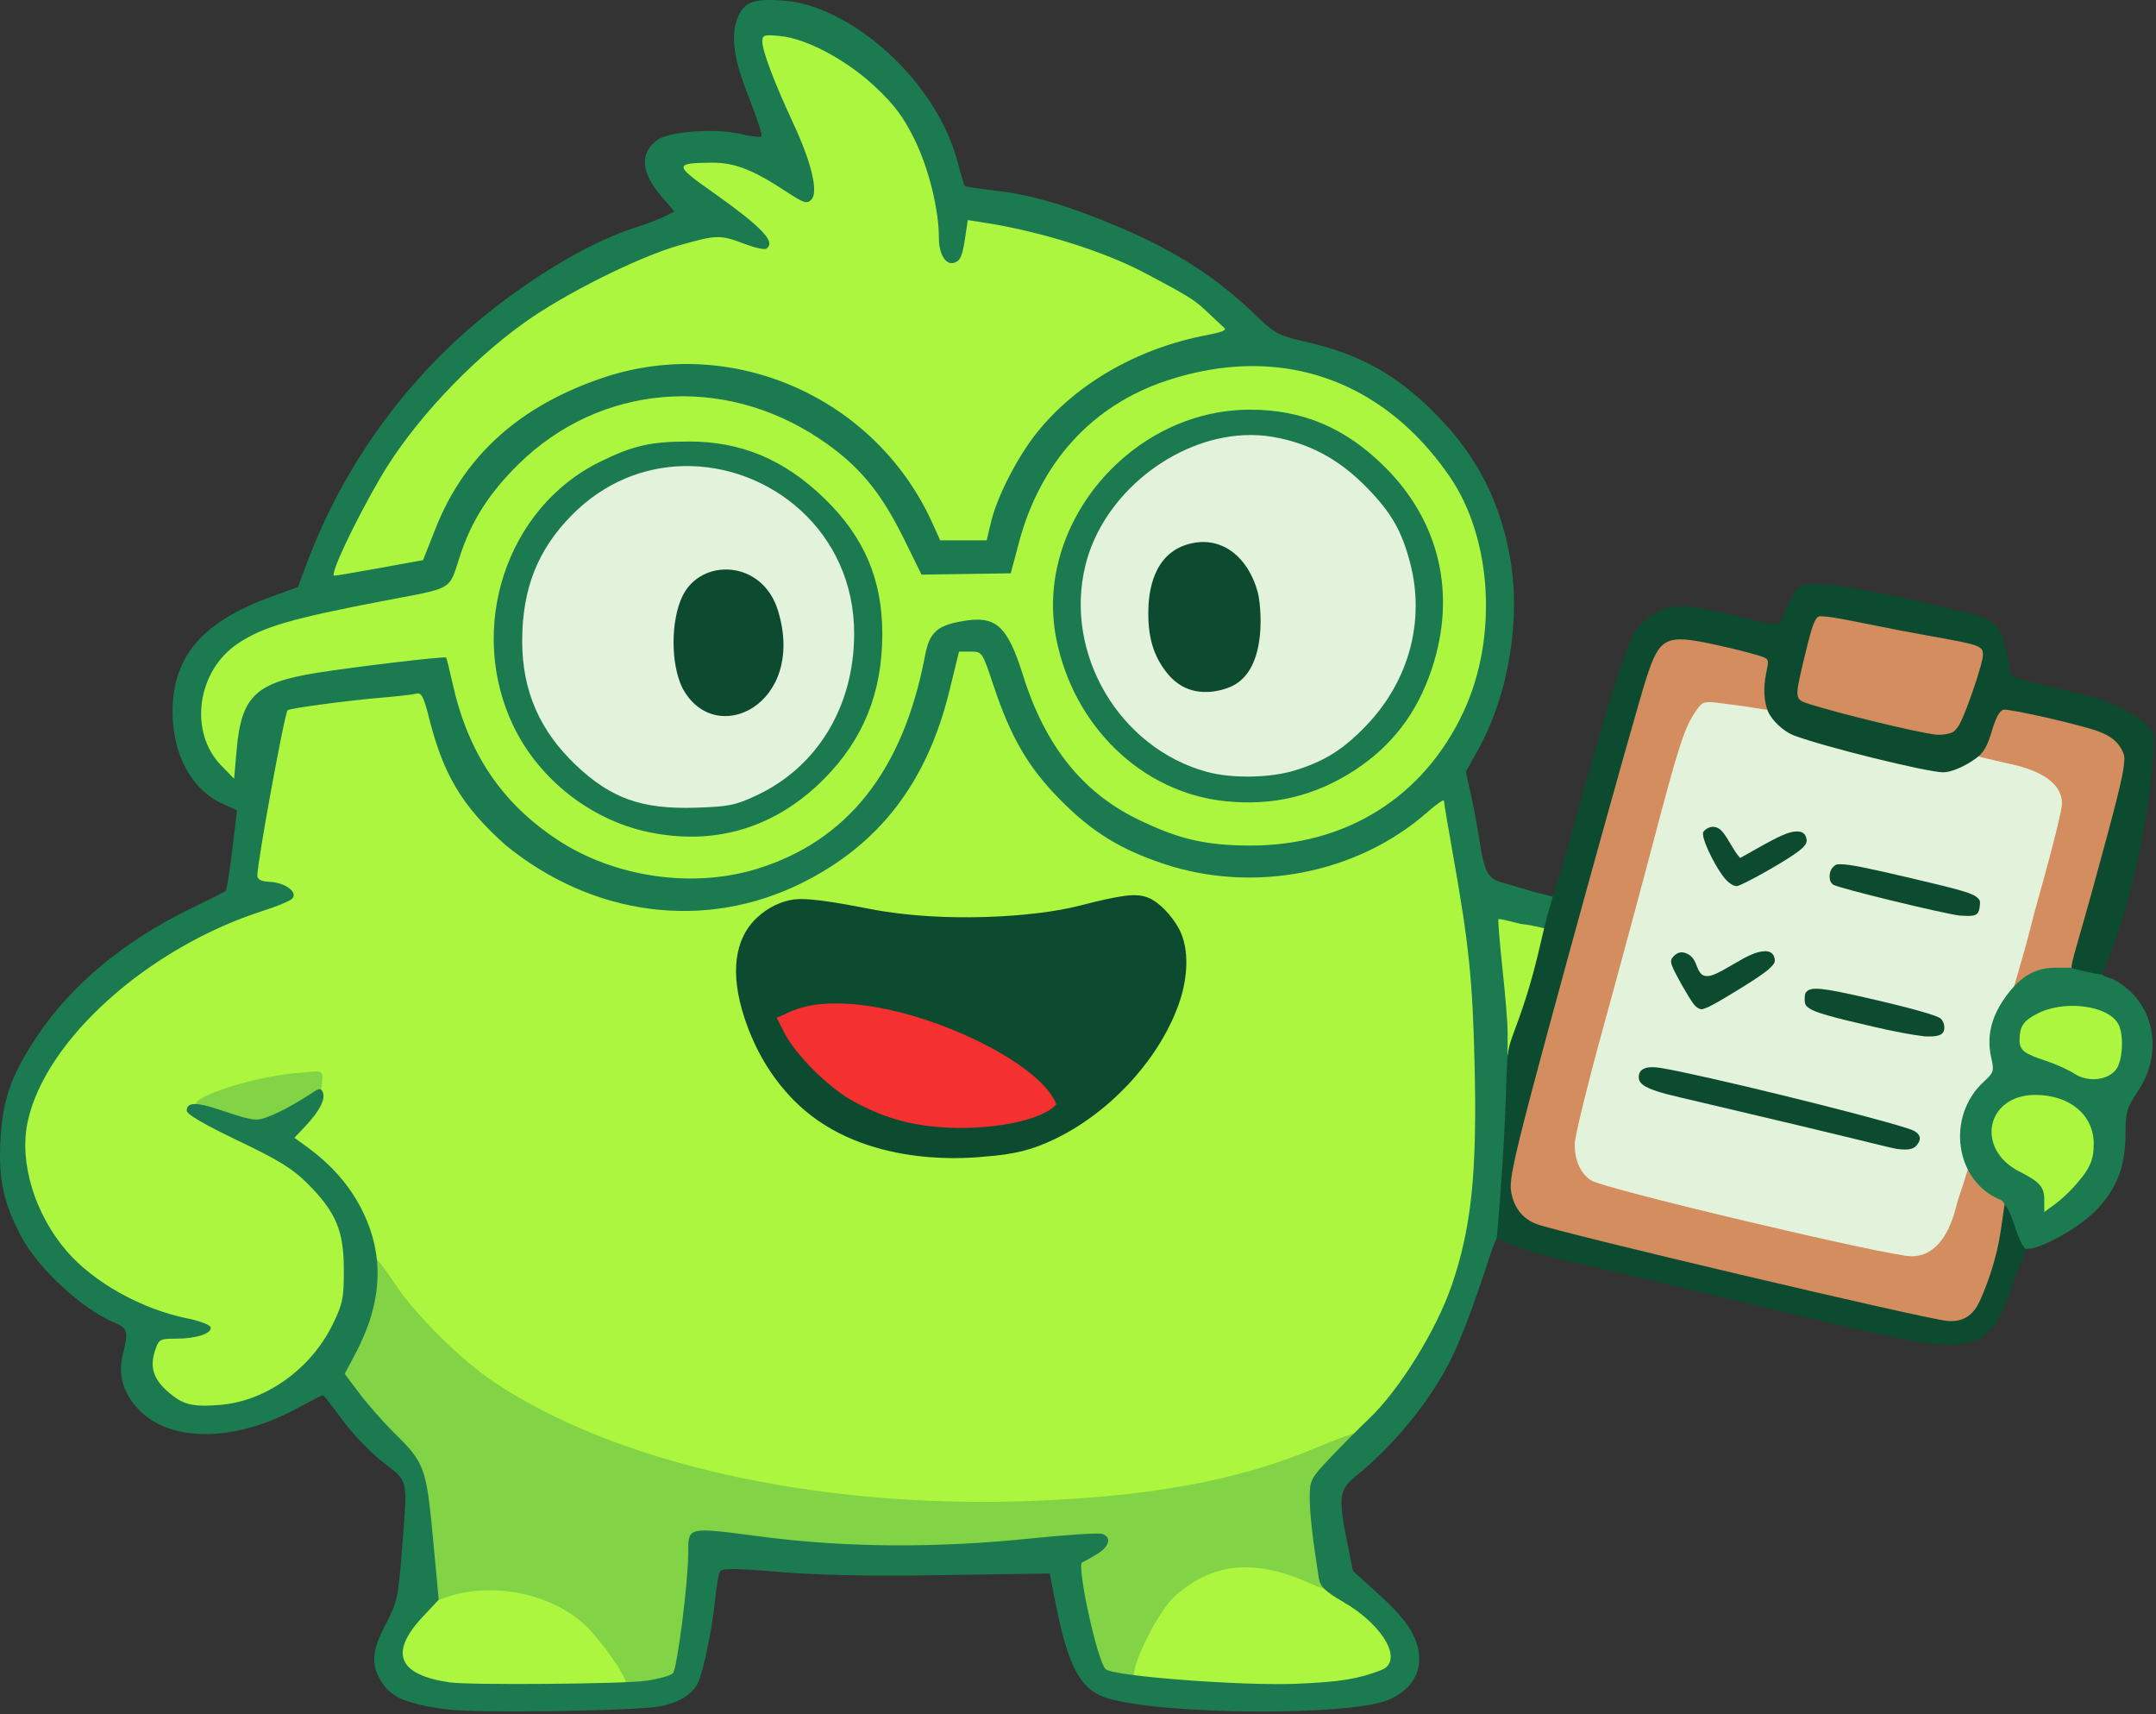 <?xml version="1.0" encoding="UTF-8" standalone="no"?>
<!DOCTYPE svg PUBLIC "-//W3C//DTD SVG 1.1//EN" "http://www.w3.org/Graphics/SVG/1.1/DTD/svg11.dtd">
<svg width="100%" height="100%" viewBox="0 0 814 647" version="1.1" xmlns="http://www.w3.org/2000/svg" xmlns:xlink="http://www.w3.org/1999/xlink" xml:space="preserve" xmlns:serif="http://www.serif.com/" style="fill-rule:evenodd;clip-rule:evenodd;stroke-linejoin:round;stroke-miterlimit:2;">
    <rect x="0" y="0" width="814" height="647" fill="#333333" stroke="none"/>
    <g transform="matrix(1,0,0,1,-86.846,-42.712)">
        <g id="BOB-with-clipboard" serif:id="BOB with clipboard">
            <path id="Hair" d="M208.662,261.32C209.545,256.9 221.324,233.397 228.507,221.723C241.578,200.481 265.991,175.441 287.205,161.519C296.482,155.431 310.874,146.265 322.606,141.065C335.855,135.193 345.543,129.907 351.727,127.116C357.524,124.499 357.404,120.73 352.294,116.164C345.395,110 340.074,106.204 340.074,105.355C340.074,104.136 347.879,98.703 355.3,98.703C366.712,100.944 369.561,102.074 380.175,100.171C386.914,99.208 385.093,92.631 381.938,85.952C374.754,70.002 371.196,58.662 371.196,55.223C371.196,53.865 374.885,53.752 375.818,53.517C377.659,53.055 383.562,53.718 387.428,54.822C394.722,56.905 406.365,63.373 413.81,69.478C418.019,72.93 423.47,79.741 426.71,82.605C439.058,93.52 428.99,79.525 448.943,119.649C449.224,120.214 470.832,127.808 479.409,129.947C499.054,134.847 514.461,140.713 527.528,148.266C539.272,155.055 550.079,163.447 550.079,165.777C550.079,166.523 550.289,166.722 551.011,166.66C552.577,166.525 553.395,166.688 553.395,167.134C553.395,167.76 551.927,168.224 545.436,169.648C534.368,172.076 530.11,175.448 521.344,179.619C505.878,186.978 488.753,196.832 479.478,209.15C472.296,218.687 465.361,232.672 462.948,242.483C462.498,244.31 461.952,246.505 461.734,247.362L461.337,248.919L452.448,248.919L443.559,251.528L437.125,247.124C428.598,241.288 431.141,230.653 425.839,223.591C406.09,197.287 378.621,185.051 346.042,184.966C334.329,184.935 324.204,187.012 313.923,190.352C295.536,196.325 287.413,201.643 275.572,213.092C264.975,223.339 259.512,232.893 250.407,248.984L245.101,258.361L238.202,257.591C227.614,256.409 210.006,262.62 209.233,262.62C208.524,262.62 208.441,262.431 208.662,261.32Z" style="fill:rgb(172,246,63);fill-rule:nonzero;"/>
            <path id="Goggles" d="M323.693,374.914C295.69,373.313 286.469,360.447 270.393,339.035C262.237,328.173 257.906,319.749 253.685,301.765C252.873,298.308 252.73,293.105 252.545,292.805C252.114,292.108 248.178,294.33 230.039,296.582C205.82,299.59 201.889,299.493 195.677,301.707C185.795,305.228 182.704,309.368 181.156,322.436C180.76,325.78 177.33,338.203 177.327,339.119C177.326,339.335 170.481,335.862 168.913,334.314C164.997,330.451 160.886,324.977 159.452,320.602C158.381,317.332 159.066,313.713 159.072,308.77C159.08,302.318 163.027,300.153 165.644,294.841C169.055,287.915 174.329,281.701 182.408,277.753C191.659,273.231 200.601,272.614 237.966,265.369C243.642,264.269 249.02,262.714 250.276,262.273C254.761,260.696 254.528,261.006 256.951,253.579C261.858,238.537 266.815,225.95 277.862,214.927C288.707,204.107 302.281,198.375 315.893,193.895C325.301,190.8 334.235,189.622 344.52,189.613C353.55,189.605 361.274,190.811 369.614,193.013C388.976,198.125 409.211,209.293 420.258,223.847C424.62,229.592 427.849,235.502 431.362,248.011L436.787,256.267L445.882,256.119C451.259,256.032 457.062,255.253 460.842,256.5L466.414,255.467L467.718,249.409C469.892,239.316 474.318,231.967 477.539,225.409C487.89,204.334 505.784,190.563 528.345,183.19C551.382,175.661 576.834,178.02 596.512,186.841C611.2,193.425 624.483,204.713 635.038,219.147C638.929,224.468 640.443,226.524 642.98,231.853C654.201,255.416 654.094,291.753 642.57,315.849C637.819,325.783 630.103,332.552 622.646,339.997C609.048,353.572 592.94,360.552 572.293,363.368C567.367,364.039 548.568,364.329 543.549,363.654C534.604,362.453 526.827,359.758 518.009,355.72C502.481,348.61 491.466,338.88 482.721,325.689C477.606,317.974 475.644,310.945 471.344,298.23C467.056,285.55 465.133,281.978 460.522,279.995C456.073,278.081 448.418,279.856 443.944,282.897C440.964,284.921 439.783,285.876 438.28,293.029C431.536,325.142 418.248,346.269 398.055,360.791C393.414,364.128 380.771,370.753 374.696,372.738C365.038,375.892 346.972,376.64 337.264,376.085L323.693,374.914Z" style="fill:rgb(172,246,63);fill-rule:nonzero;"/>
            <path id="Body" d="M254.083,680.131C245.264,679.397 239.029,675.463 236.3,672.09C234.642,670.043 235.768,665.819 236.523,662.92C237.53,659.055 237.965,654.825 244.544,647.898C246.268,646.083 248.108,640.293 248.108,640.022C248.108,638.892 247.148,613.267 246.588,608.642C245.358,598.496 242.725,595.839 239.223,591.442C238.339,590.332 235.221,587.34 231.768,583.741C226.103,577.837 219.529,575.83 218.201,567.436C218.201,567.436 190.493,572.404 174.083,575.479C169.604,576.318 158.757,576.233 155.929,575.506C151.521,574.373 143.64,566.591 143.037,562.146C140.517,543.55 120.061,530.116 98.574,499.801C93.633,492.829 92.496,474.962 93.274,468.276C94.942,453.925 104.196,438.608 118.903,423.572C136.437,405.644 148.361,393.272 174.028,385.617C176.843,384.778 180.33,378.548 180.468,370.913C180.929,366.897 182.033,344.538 184.278,332.555C187.216,316.868 192.67,308.066 193.25,307.707C194.411,306.99 212.704,303.056 228.67,301.511C233.478,301.046 241.636,301.412 242.753,301.235C243.87,301.059 249.806,302.174 250.031,302.313C250.803,302.79 251.176,309.937 252.779,315.955C255.166,324.912 255.795,328.245 259.137,334.968C262.471,341.677 264.686,343.88 269.649,349.358C282.566,363.617 297.94,372.116 317.147,377.911C341.999,385.41 366.078,384.079 389.407,371.91C409.288,361.54 421.866,349.113 431.496,330.019C436.495,320.106 439.985,312.368 443.56,298.173C444.817,293.179 444.987,288.531 445.87,288.558L449.713,285.35L458.167,286.509C463.115,287.188 462.574,289.547 466.725,301.652C474.249,323.595 479.448,331.18 493.159,344.556C501.119,352.322 507.182,355.277 515.472,359.435C530.707,367.075 539.947,368.525 556.858,368.515C582.021,368.5 600.195,364.931 619.627,348.932C624.282,345.1 632.602,343.115 632.856,343.417C633.05,343.65 642.107,383.466 643.17,390.676C645.308,405.18 646.302,419.207 646.929,439.856C648.678,497.402 643.436,523.074 626.226,552.167C618.722,564.851 616.127,570.625 602.037,584.956C595.404,591.702 589.192,597.429 588.232,598.732C585.917,601.878 586.088,604.198 586.416,610.773C586.849,619.441 588.181,637.138 589.197,639.075C590.127,640.85 592.198,643.4 597.665,646.844C604.044,650.863 608.54,655.945 611.522,659.668C616.698,666.131 614.838,672.979 610.808,675.024C608.362,676.265 599.936,680.151 596.003,680.828C588.279,682.158 578.868,681.821 563.106,681.798C544.031,681.771 525.239,680.054 510.668,677.972C503.283,676.916 500.677,673.101 499.779,671.334C497.124,666.105 489.544,643.097 493.078,636.857C509.805,616.913 484.919,628.182 465.973,626.669C448.221,625.252 449.211,630.006 427.158,630.011C401.105,630.017 394.421,628.724 369.06,625.488C355.125,624.823 353.517,630.58 352.512,634.644C350.038,644.65 347.822,655.287 346.017,666.046C344.838,673.077 341.096,677.571 339.495,678.239C336.607,679.446 328.41,681.315 322.552,681.678C314.335,682.188 278.479,682.164 272.138,681.636L254.083,680.131Z" style="fill:rgb(172,246,63);fill-rule:nonzero;"/>
            <path id="Arm" d="M655.59,437.391C655.59,433.17 654.52,421.345 652.625,404.616C651.902,398.231 651.237,391.753 651.148,390.221L650.986,387.435L652.538,387.591C654.319,387.77 671.905,391.748 672.259,392.051C672.388,392.161 671.746,394.198 670.833,396.577C669.919,398.955 667.083,407.588 664.531,415.761C657.256,439.05 656.581,441.069 656.07,441.069C655.806,441.069 655.59,439.414 655.59,437.391Z" style="fill:rgb(172,246,63);fill-rule:nonzero;"/>
            <path id="Top-finger" serif:id="Top finger" d="M873.172,450.686C872.12,450.256 869.333,448.944 866.979,447.772C864.625,446.599 860.448,444.864 857.697,443.916C850.323,441.376 847.234,439.678 846.379,437.698C845.482,435.619 845.833,431.39 847.097,429.03C848.358,426.679 852.97,423.717 857.816,422.147C861.42,420.979 862.358,420.873 869.13,420.859C875.646,420.845 876.92,420.972 879.975,421.941C884.701,423.441 888.056,425.791 889.587,428.674C890.709,430.788 890.803,431.424 890.775,436.746C890.729,445.626 889.016,448.915 883.448,450.817C880.737,451.743 875.597,451.678 873.172,450.686Z" style="fill:rgb(172,246,63);fill-rule:nonzero;"/>
            <path id="Bottom-finger" serif:id="Bottom finger" d="M858.176,499.6C858.158,493.438 856.42,491.135 849.141,487.631C842.099,484.241 838.428,481.192 836.071,476.775C831.572,468.346 835.618,459.208 845.374,455.766C849.16,454.43 856.21,454.123 861.126,455.079C874.273,457.637 881.799,466.786 880.22,478.29C879.97,480.112 879.217,482.668 878.548,483.971C876.021,488.89 867.769,497.154 861.016,501.528L858.187,503.36L858.176,499.6Z" style="fill:rgb(172,246,63);fill-rule:nonzero;"/>
            <path id="Left-eyewhite" serif:id="Left eyewhite" d="M340.196,351.436C337.069,351.287 333.232,350.938 331.669,350.66C323.756,349.253 316.262,346.094 309.39,341.27C304.268,337.674 296.078,329.742 292.182,324.603C289.062,320.487 284.212,311.387 282.666,306.749C278.04,292.864 278.258,273.934 283.21,259.64C285.931,251.785 290.532,244.135 296.458,237.614C307.652,225.296 320.56,218.033 335.82,215.465C342.551,214.333 353.548,214.549 360.161,215.944C373.346,218.724 385.679,225.285 395.045,234.5C411.602,250.79 418.041,273.662 412.983,298.215C408.903,318.02 396.566,334.889 379.113,344.528C374.056,347.322 368.223,349.67 364.291,350.495C360.443,351.303 347.786,351.797 340.196,351.436Z" style="fill:rgb(227,242,218);fill-rule:nonzero;"/>
            <path id="Right-eyewhite" serif:id="Right eyewhite" d="M547.595,340.321C540.803,339.432 532.36,336.531 525.373,332.686C507.463,322.828 494.043,304.763 489.617,284.554C487.559,275.158 488.049,262.016 490.802,252.752C495.556,236.751 507.425,222.006 523.29,212.391C531.057,207.683 540.863,204.04 549.55,202.635C555.123,201.733 565.767,201.958 571.089,203.09C585.054,206.06 596.821,212.654 607.801,223.662C617.789,233.675 621.429,239.611 624.996,251.696C627.349,259.667 628.08,265.474 627.78,273.792C627.495,281.707 626.557,286.755 624.084,293.682C620.123,304.782 613.912,313.948 604.147,323.109C596.742,330.055 591.168,333.537 582.191,336.826C574.51,339.64 570.025,340.386 559.677,340.571C554.755,340.659 549.318,340.547 547.595,340.321Z" style="fill:rgb(227,242,218);fill-rule:nonzero;"/>
            <path id="Clipboard-paper" serif:id="Clipboard paper" d="M820.416,548.029C807.397,545.488 797.762,543.275 742.379,530.112C660.139,510.564 658.707,510.166 655.172,505.836C652.461,502.516 650.835,496.964 651.387,492.91C652.148,487.317 658.171,462.885 665.204,436.864C669.048,422.641 698.541,315.9 701.392,305.896C704.78,294 712.435,278.01 715.029,278.185C766.504,281.652 811.137,296.532 865.986,309.135C886.59,313.904 891.973,316.416 894.217,322.314C894.918,324.154 894.942,324.709 894.464,328.034C893.796,332.691 889.209,350.735 882.081,376.741C879.025,387.891 875.929,399.462 875.202,402.455L873.879,407.896L871.118,409.957C867.007,413.026 861.763,408.422 858.479,409.974C854.852,411.688 851.502,414.601 848.477,418.672C842.293,426.994 840.132,435.161 841.899,443.532C843.063,449.045 842.999,449.261 838.96,453.539C832.605,460.268 830.196,465.733 829.863,474.172C829.628,480.15 833.504,480.798 835.848,485.684C837.919,490 843.663,492.348 847.687,494.263C851.592,496.123 847.822,501.975 847.192,505.722C846.543,509.586 841.36,529.187 839.348,535.384C835.444,547.412 831.33,550.16 820.416,548.029L820.416,548.029Z" style="fill:rgb(227,242,218);fill-rule:nonzero;"/>
            <path id="Clipboard-top" serif:id="Clipboard top" d="M820.402,321.85C810.65,320.749 769.769,312.056 758.939,308.781C757.262,308.274 755.709,307.611 755.488,307.308C754.385,305.795 755.083,301.729 758.649,288.9C761.252,279.535 762.827,275.286 764.111,274.168C765.653,272.825 769.099,273.197 789.387,276.898C795.438,278.002 807.428,279.992 816.032,281.321C831.738,283.746 838.516,285.041 841.036,286.099C843.621,287.184 843.452,289.418 840.08,298.721C836.6,308.322 832.065,317.952 830.223,319.654C827.95,321.754 825.131,322.384 820.402,321.85Z" style="fill:rgb(211,141,95);fill-rule:nonzero;"/>
            <path id="Clipboard-shade" serif:id="Clipboard shade" d="M782.461,534.729C764.128,530.385 745.4,526.11 740.633,525.021C711.083,518.264 663.606,505.482 661.647,504.44C658.089,502.546 654.267,494.664 654.287,488.31C654.297,485.157 656.333,472.329 658.813,463.163C668.212,428.425 681.458,376.539 693.088,335.011C696.169,324.011 702.604,308.968 704.451,302.001C706.297,295.034 710.122,287.556 711.9,285.173C715.984,279.698 722.594,277.292 741.434,285.009L756.17,290.552L757.547,294.736C758.288,296.987 763.442,312.072 760.537,311.638C737.387,308.185 752.458,310.212 737.235,308.229C730.051,307.293 729.68,307.398 727.123,311.089C722.887,317.204 720.638,324.087 711.403,359.185C706.617,377.373 697.908,409.654 692.049,430.92C686.189,452.187 681.387,471.809 681.378,474.524C681.356,480.76 683.554,485.637 687.574,488.271C692.445,491.463 799.936,516.92 808.542,516.92C816.44,516.92 822.224,510.543 825.332,498.407C826.719,492.991 825.469,498.329 830.931,480.503C831.219,479.563 834.566,484.694 838.018,487.438C841.262,490.017 844.215,493.85 845.21,493.857C846.276,493.865 849.277,496.932 848.821,498.121C848.395,499.231 845.208,509.111 842.578,518.817C837.026,539.31 831.436,544.229 823.29,544.092C820.301,544.042 800.795,539.073 782.461,534.729ZM848.761,409.901C853.976,392.053 852.922,394.143 857.336,378.527C861.749,362.91 865.36,348.3 865.36,346.06C865.36,338.952 858.638,333.822 845.694,331.051C839.644,329.756 830.232,327.395 830.236,327.273C830.24,327.151 833.85,323.71 835.949,318.577C838.957,311.222 842.874,309.669 844.851,309.974C846.231,310.187 855.341,310.347 865.095,312.64C880.447,316.248 885.844,317.673 888.671,321.032C890.467,323.167 893.482,328.095 893.482,330.095C893.482,332.096 889.939,345.1 886.029,358.993C882.118,372.886 878.525,389.508 876.751,395.92L873.382,408.102L867.445,410.507C864.855,411.555 858.267,410.4 855.975,412.638L843.574,427.65L848.761,409.901Z" style="fill:rgb(211,141,95);fill-rule:nonzero;"/>
            <path id="Body-shade" serif:id="Body shade" d="M323.082,678.251C324.116,676.577 313.517,661.313 307.433,655.816C293.761,643.464 271.754,640.058 255.813,645.448L251.292,646.977C249.429,631.496 249.596,620.51 245.928,605.193C242.554,587.079 211.519,563.499 216.3,558.367C217.649,556.919 228.616,523.612 228.611,517.488C228.779,517.32 232.419,521.936 235.654,526.866C243.556,538.911 260.596,555.835 273.551,564.505C319.011,594.932 394.295,611.868 472.957,609.364C520.231,607.859 554.132,601.68 583.825,589.157C589.848,586.616 598.275,583.444 598.478,583.647C598.681,583.85 593.608,590.194 589.735,594.389C578.603,604.813 583.01,618.15 586.49,632.243C586.377,634.305 587.105,639.92 587.667,641.254C588.646,643.577 585.093,641.919 580.135,639.776C559.849,631.008 544.215,632.754 530.253,645.346C524.421,650.607 514.948,669.431 514.948,674.74C512.816,681.528 507.125,675.651 500.671,674.332C498.885,673.967 494.467,638.621 492.742,632.646C491.138,629.429 431.882,629.405 418.843,630.616C404.638,631.866 358.036,617.172 349.42,623.384C344.847,627.572 351.166,662.131 341.727,675.54C338.89,676.216 342.163,676.003 333.316,677.146C330.5,676.656 325.38,680.41 323.082,678.251ZM160.772,459.553C160.772,455.977 184.851,448.554 200.623,447.59C205.135,447.314 208.568,446.257 208.568,448.886C208.568,453.18 207.738,456.51 205.938,455.636C203.88,454.638 203.664,457.449 199.905,459.399C194.46,462.224 187.716,464.881 184.628,466.417C181.879,467.783 165.852,461.435 160.772,459.553Z" style="fill:rgb(130,211,69);fill-rule:nonzero;"/>
            <path id="Silhouette" d="M376.258,42.727C370.461,42.887 367.864,44.393 366.023,47.953C362.422,54.917 363.462,64.175 369.557,79.426C372.613,87.074 374.745,93.698 374.295,94.148C373.845,94.598 370.362,94.22 366.553,93.307C357.014,91.018 339.358,92.296 334.939,95.596C328.227,100.607 328.813,107.797 336.684,116.992L341.438,122.545L337.719,124.426C335.674,125.46 330.699,127.355 326.666,128.639C311.638,133.42 292.806,144.103 274.242,158.375C242.074,183.107 217.022,217.021 202.756,255.146L199.334,264.291L189.172,267.988C163.181,277.445 152,290.509 152,311.418C152,327.504 159.208,340.833 170.713,346.021L176.32,348.549L175.459,355.941C173.776,370.385 172.529,378.582 171.936,379.092C171.605,379.376 165.447,382.467 158.254,385.961C133.676,397.898 113.493,414.757 100.738,434C90.99,448.707 87.816,457.808 87,473.42C86.24,487.953 88.209,496.923 94.947,509.623C101.229,521.464 117.853,536.839 129.748,541.809C135.093,544.042 135.418,545.17 133.227,553.871C131.264,561.664 133.336,568.709 139.438,574.99C151.271,587.172 175.409,587.013 198.436,574.6C203.809,571.703 208.452,569.334 208.754,569.334C209.056,569.334 212.329,573.493 216.027,578.578C219.726,583.663 226.634,590.874 231.377,594.602C241.308,602.406 240.78,599.915 238.535,628.486C237.183,645.701 236.725,647.775 232.535,655.672C227.633,664.912 226.944,670.091 229.863,675.736C233.681,683.118 239.024,685.671 255.334,687.908C266.642,689.459 327.465,688.568 336.371,686.721C343.822,685.175 348.643,681.999 350.613,677.334C352.663,672.481 355.843,656.697 356.834,646.453C357.307,641.569 358.153,636.83 358.715,635.922C359.525,634.61 364.089,634.637 380.867,636.055C393.364,637.11 414.259,637.661 432,637.4C448.5,637.158 466.766,636.893 472.59,636.812L483.18,636.666L485.479,648.318C490.178,672.145 494.922,680.725 505.08,683.764C526.08,690.046 595.677,690.509 610.777,684.467C618.175,681.507 622.666,675.73 622.666,669.178C622.666,661.305 618.517,654.575 607.514,644.609L597.631,635.66L595.48,624.83C592.031,607.451 592.365,605.115 599.084,599.609C613.637,587.684 626.836,571.459 634.561,556C641.627,541.858 648.952,517.395 650.666,512.984C652.361,508.624 656.024,506.915 656.058,432.955C656.102,428.627 655.083,417.619 654.068,408.027C653.023,398.143 652.352,389.868 652.58,389.641C652.601,389.619 652.655,389.609 652.736,389.607C653.523,389.588 657.002,390.435 661.031,391.463C666.954,392.116 672.278,393.713 678.124,395.294C677.367,390.371 681.401,385.614 677.503,382.759C675.764,381.486 668.09,380.008 665.578,379.238C662.143,378.186 657.058,376.696 654.275,375.928C648.513,374.337 647.289,372.087 645.352,359.506C644.659,355.011 643.235,347.433 642.187,342.666L640.283,334L644.811,325.865C656.624,304.646 661.282,275.67 656.715,251.801C652.468,229.608 643.096,212.567 626.236,196.381C612.871,183.549 599.451,176.311 581.127,172.051C569.218,169.282 568.312,168.813 560.666,161.422C546.443,147.673 530.935,137.64 510.254,128.807C491.008,120.586 476.434,116.23 463.113,114.717C456.799,113.999 451.406,113.185 451.129,112.908C450.852,112.631 449.709,108.884 448.588,104.582C445.492,92.696 439.494,81.683 430.309,71.025C416.637,55.162 398.209,44.192 383.213,42.988C380.479,42.769 378.19,42.673 376.258,42.727ZM377.729,56.033C378.642,56.058 379.824,56.156 381.352,56.303C391.436,57.272 406.603,65.395 417.473,75.648C424.566,82.34 427.968,86.901 432.053,95.189C437.487,106.215 441.334,121.756 441.334,132.689C441.334,138.838 444.077,143.065 447.27,141.84C449.549,140.965 450.203,139.344 451.346,131.723L452.238,125.77L459.119,126.855C479.841,130.126 503.715,137.626 518.807,145.609C541.075,157.389 537.257,155.625 549.164,166.562C550.069,167.394 547.613,168.23 542.434,169.211C516.515,174.118 493.314,187.412 478.436,205.881C471.042,215.059 463.3,230.121 461,239.805L459.369,246.666L441.809,246.666L438.854,240.129C417.461,192.795 363.404,168.905 314.666,185.246C283.202,195.795 262.201,214.626 251.367,242.002L246.561,254.148L230.279,257.1C221.325,258.722 213.565,260.039 213.033,260.025C211.162,259.978 220.725,239.69 230.547,222.873C242.383,202.606 263.677,179.676 284.666,164.598C299.826,153.707 327.777,139.734 343.148,135.361C357.408,131.305 358.738,131.268 367.75,134.693C371.646,136.174 375.397,137.04 376.084,136.615C380.068,134.153 374.627,128.465 355.078,114.656C341.473,105.046 341.493,104.247 355.334,104.107C364.124,104.019 371.02,106.692 383.953,115.203C390.328,119.398 391.483,119.755 393.18,118.059C395.911,115.327 393.231,104.02 386.371,89.334C379.384,74.376 374.666,61.935 374.666,58.467C374.666,56.543 374.989,55.958 377.729,56.033ZM558.43,180.906C588.47,180.473 615.187,194.895 634.244,222.697C650.23,246.019 652.422,283.449 639.432,311.312C624.368,343.623 595.035,361.986 558.666,361.875C541.826,361.824 531.585,359.405 516.113,351.82C495.388,341.661 481.405,324.067 473.125,297.734C467.105,278.59 462.817,274.838 449.721,277.254C440.451,278.964 437.734,281.56 436.072,290.297C427.852,333.51 406.855,360.123 372.666,370.664C348.23,378.198 318.624,373.85 297.107,359.568C276.098,345.623 263.517,326.811 257.709,300.666C256.569,295.533 255.476,291.143 255.281,290.908C254.827,290.363 221.495,294.302 206.666,296.654C183.319,300.358 177.96,305.48 176.188,325.789L175.238,336.666L170.322,331.609C157.989,318.924 161.218,295.843 176.768,285.543C186.289,279.236 197.008,276.128 232.666,269.33C258.394,264.425 256.224,265.721 260.449,252.746C264.8,239.387 271.513,228.838 282.6,217.939C313.369,187.692 359.598,183.807 396.352,208.381C410.806,218.046 419.24,228.062 428.139,246.137L434.771,259.609L451.617,259.363L468.463,259.117L471.512,247.631C479.6,217.163 499.207,195.677 527.441,186.346C538.033,182.845 548.416,181.051 558.43,180.906ZM558.721,197.35C513.807,197.42 477.16,240.75 485.635,283.766C492.167,316.923 518.028,341.831 549.334,345.115C567.34,347.004 583.234,343.228 598.195,333.508C612.342,324.316 621.79,311.971 627.346,295.422C636.788,267.294 630.561,239.957 610,219.279C595.12,204.315 578.757,197.318 558.721,197.35ZM556.479,206.975C558.244,206.89 560.009,206.893 561.766,206.988C563.64,207.09 565.504,207.296 567.354,207.613C580.981,209.948 592.242,215.946 602.471,226.322C612.072,236.061 616.041,242.907 619.268,255.293C624.924,277.011 618.849,299.62 602.846,316.4C594.132,325.538 587.112,329.978 575.834,333.488C566.498,336.394 551.842,336.637 542.418,334.041C509.382,324.942 488.486,289.384 496.635,256.133C503.204,229.325 529.994,208.245 556.479,206.975L556.479,206.975ZM346.758,209.365C332.341,209.406 325.85,210.898 313.334,217.043C277.837,234.471 262.967,280.176 280.811,317.012C290.381,336.768 309.717,352.016 331.09,356.662C356.49,362.184 379.552,355.301 398,336.691C412.876,321.685 419.957,304.055 419.965,282C419.972,261.493 413.105,245.399 398.166,230.916C382.916,216.131 366.642,209.309 346.758,209.365ZM344.803,218.643C377.447,217.874 409.334,243.289 409.334,281.838C409.334,309.257 395.509,332.173 372.463,342.957C364.5,346.683 361.914,347.203 349.414,347.588C329.176,348.21 317.578,344.093 304.361,331.594C290.569,318.549 284,303.422 284,284.705C284,264.993 289.807,250.258 302.74,237.148C314.969,224.753 329.964,218.992 344.803,218.643ZM448.932,288.666L453.311,288.666C457.658,288.666 457.721,288.76 461.902,301.334C468.501,321.179 475.107,332.467 487.314,344.768C499.189,356.732 509.688,363.234 525.957,368.695C560.099,380.156 599.343,372.52 625.748,349.277C629.187,346.251 632,344.298 632,344.939C632,345.581 633.506,354.564 635.348,364.9C641.466,399.239 642.824,412.396 643.586,444.744C644.548,485.6 642.392,506.244 634.889,528.029C629.075,544.908 615.169,567.325 603.785,578.17C599.87,581.9 593.217,588.592 589,593.043C581.713,600.734 581.334,601.474 581.334,607.979C581.334,613.957 582.417,623.581 584.732,638.176C585.284,641.654 586.868,643.213 594.221,647.51C609.432,656.398 616.824,669.8 608.334,673.102C599.702,676.458 593.003,677.55 576.656,678.264C556.258,679.154 507.041,675.417 504.271,672.768C501.108,669.742 493.146,633.179 495.479,632.391C496.132,632.17 498.617,630.801 501,629.348C505.716,626.473 506.641,623.086 503.084,621.721C501.847,621.246 489.697,622.008 476.084,623.416C440.25,627.121 406.129,626.888 374.252,622.721C345.992,619.026 346.724,618.857 346.688,629.057C346.648,640.199 342.493,672.691 340.9,674.311C340.012,675.214 335.396,676.495 330.643,677.156C321.952,678.366 264.131,678.83 256.666,677.75C237.129,674.924 233.686,666.636 246.4,653.043L252.49,646.533L250.318,623.344C247.835,596.813 247.121,594.844 236.004,583.898C231.815,579.774 225.822,573 222.686,568.846L216.982,561.293L221.039,553.646C231.217,534.463 232.091,516.789 223.699,499.811C218.93,490.161 212.055,482.322 202,475.07L198,472.186L202.174,467.76C207.438,462.177 209.761,457.702 208.756,455.084C208.07,453.298 207.518,453.347 204.32,455.465C195.866,461.065 187.107,465.286 183.9,465.309C176.049,465.364 157.334,454.714 157.334,461.965C157.334,463.289 164.166,467.275 176.648,473.234C192.201,480.66 197.345,483.842 203.049,489.563C213.698,500.244 216.666,507.319 216.666,522.02C216.666,532.872 216.248,534.892 212.355,542.807C204.135,559.52 187.141,571.627 169.967,573.006C159.376,573.856 155.852,572.959 150.166,567.967C144.749,563.211 143.345,558.689 145.377,552.533C146.805,548.206 147.167,548 153.35,548C161.036,548 167.098,545.973 166.338,543.658C166.038,542.746 162.091,541.258 157.566,540.352C140.421,536.917 122.282,526.819 112.109,515.049C99.97,501.003 94.059,481.613 97.256,466.316C103.729,435.346 142.833,400.296 186.379,386.434C191.304,384.866 196.102,382.886 197.041,382.035C199.606,379.711 194.727,375.888 188.807,375.582C185.417,375.407 184.01,374.712 184.006,373.211C183.992,368.128 194.273,311.974 195.434,310.797C196.166,310.054 218.428,307.085 231.334,306.01C237.201,305.521 242.973,304.854 244.162,304.525C245.846,304.061 246.802,305.779 248.48,312.297C253.911,334.366 260.638,346.423 277.66,361.643C310.723,388.694 353.216,394.13 389.67,375.969C418.806,361.454 436.779,338.096 445.215,303.785L448.932,288.666ZM862.607,408C854.859,408 848.882,411.766 843.191,420.232C838.403,427.356 836.927,434.437 838.652,441.998C839.78,446.94 839.577,447.595 835.881,450.971C821.379,464.216 824.96,488.866 842.377,495.686C844.759,496.618 849.97,515.149 851.727,514.23C852.391,513.883 853.505,514.075 854.445,513.828C861.601,511.946 873.662,504.692 879.295,498.428C886.382,490.546 889.334,482.351 889.334,470.562C889.334,462.581 889.828,460.864 893.865,454.865C904.169,439.554 900.103,420.426 884.848,412.439C883.624,411.799 880.796,411.334 880.166,410.27C879.152,408.557 868.822,408 868.822,408L862.607,408ZM869.273,422.391C876.935,422.376 884.277,424.869 886.627,429.26C888.837,433.389 888.283,443.357 885.666,446.559C882.367,450.595 874.997,451.261 870,447.975C867.8,446.528 863.001,444.362 859.334,443.162C850.995,440.433 849.334,439.124 849.334,435.279C849.334,430.126 850.782,427.996 856.146,425.26C859.965,423.312 864.676,422.4 869.273,422.391ZM855.248,456C868.29,456 877.334,463.564 877.334,474.473C877.334,480.887 875.746,484.246 869.463,491.121C867.559,493.205 864.351,496.097 862.334,497.547L858.666,500.182L858.666,495.631C858.666,490.743 856.98,488.813 849.334,484.955C832.512,476.468 836.692,456 855.248,456Z" style="fill:rgb(27,122,80);fill-rule:nonzero;"/>
            <path id="Mouth" d="M386.147,457.613C377.888,449.077 371.81,438.821 367.874,426.777C362.429,410.114 364.091,397.086 372.688,389.044C376.634,385.353 381.75,382.846 386.623,382.215C391.052,381.641 399.256,382.667 415.237,385.794C443.157,391.256 477.76,388.826 493.924,384.689C510.6,380.42 515.743,379.793 520.178,381.487C524.205,383.025 529.074,387.929 532.079,393.472C536.082,401.332 535.066,411.753 532.467,420.005C525.6,441.195 506.889,462.066 485.408,472.497C476.628,476.76 469.886,478.46 458.497,479.282C448.497,480.353 410.286,482.562 386.147,457.613Z" style="fill:rgb(12,75,47);fill-rule:nonzero;"/>
            <path id="Tongue" d="M442.153,468.202C429.599,467.266 419.962,464.397 408.835,458.285C399.654,453.241 387.223,440.871 382.983,432.559L380.098,426.905L385.149,424.619C413.256,411.895 478.825,440.469 485.633,459.545C480.596,465.615 460.67,469.582 442.153,468.202Z" style="fill:rgb(244,48,48);fill-rule:nonzero;"/>
            <path id="Left-pupil" serif:id="Left pupil" d="M344.46,302.344C340.043,293.264 340.046,277.116 344.465,267.817C351.415,253.196 374.666,253.87 380.577,273.192C391.415,308.621 356.736,325.553 344.46,302.344Z" style="fill:rgb(12,75,47);fill-rule:nonzero;"/>
            <path id="Right-pupil" serif:id="Right pupil" d="M527.743,297.094C522.296,290.51 520.08,283 520.424,272.288C520.711,263.347 523.592,249.982 537.876,247.573C548.678,245.751 558.064,253.079 561.692,266.166C562.841,270.313 565.848,294.929 552.11,301.649C550.906,302.238 537.234,308.565 527.743,297.094Z" style="fill:rgb(12,75,47);fill-rule:nonzero;"/>
            <path id="Top-checkmark" serif:id="Top checkmark" d="M740.858,376.679C740.164,376.329 739.153,375.506 738.389,374.668C735.21,371.182 730.213,361.426 729.861,358.02C729.741,356.861 729.766,356.791 730.561,356.041C731.898,354.781 733.851,354.451 735.375,355.228C736.913,356.013 737.846,357.223 740.823,362.294C741.613,363.639 742.622,365.15 743.066,365.651L743.872,366.562L749.912,363.16C759.021,358.029 762.316,356.601 765.158,356.553C767.351,356.515 768.444,357.323 768.89,359.31C769.345,361.337 767.717,363.052 761.747,366.835C754.883,371.185 744.416,376.858 742.708,377.154C742.247,377.233 741.663,377.083 740.858,376.679Z" style="fill:rgb(12,75,47);fill-rule:nonzero;"/>
            <path id="Top-note" serif:id="Top note" d="M826.777,388.309C820.542,387.595 780.972,377.95 779.014,376.666C778.082,376.056 777.616,375.012 777.621,373.543C777.626,371.887 778.153,370.65 779.271,369.668C780.056,368.979 780.194,368.941 781.87,368.941C785.099,368.941 791.128,370.135 808.591,374.236C828.429,378.895 832.093,380.011 833.75,381.899C834.452,382.698 834.465,382.755 834.344,384.362C834.093,387.677 833.162,388.492 829.696,388.435C828.523,388.415 827.209,388.358 826.777,388.309Z" style="fill:rgb(12,75,47);fill-rule:nonzero;"/>
            <path id="Middle-checkmark" serif:id="Middle checkmark" d="M728.084,423.282C727.497,423.016 726.819,422.416 726.25,421.66C724.183,418.911 718.967,409.66 718.111,407.224C717.52,405.544 717.659,404.759 718.745,403.638C720.291,402.043 721.938,401.759 723.919,402.745C725.491,403.529 726.468,404.741 727.303,406.945C728.567,410.279 729.429,411.145 731.483,411.139C733.158,411.135 735.559,410.054 740.809,406.942C747.08,403.224 749.854,402.02 752.692,401.783C755.099,401.582 756.483,402.506 756.874,404.576C757.105,405.795 756.773,406.479 755.208,408.006C753.434,409.738 750.206,411.952 743.029,416.36C735.867,420.759 732.417,422.696 730.761,423.249C729.087,423.808 729.236,423.806 728.084,423.282L728.084,423.282Z" style="fill:rgb(12,75,47);fill-rule:nonzero;"/>
            <path id="Middle-note" serif:id="Middle note" d="M813.533,433.903C808.23,433.258 802.541,432.183 793.89,430.194C777.727,426.476 772.226,424.887 769.842,423.246C768.434,422.278 768.125,421.55 768.222,419.431C768.293,417.861 768.368,417.611 768.951,417.003C770.73,415.146 774.803,415.547 790.635,419.141C807.675,423.009 818.485,426.032 819.658,427.257C820.461,428.095 820.941,429.337 820.941,430.576C820.941,432.789 819.598,433.758 816.325,433.907C815.221,433.958 813.965,433.956 813.533,433.903L813.533,433.903Z" style="fill:rgb(12,75,47);fill-rule:nonzero;"/>
            <path id="Bottom-note" serif:id="Bottom note" d="M802.87,476.355C801.882,476.181 799.003,475.523 796.472,474.894C784.456,471.906 751.278,463.982 730.137,459.05C715.64,455.667 713.584,455.134 710.606,453.977C706.997,452.576 705.558,451.244 705.557,449.306C705.555,446.123 708.418,444.922 713.867,445.82C729.221,448.35 790.569,463.353 806.758,468.538C809.593,469.446 810.47,469.943 811.246,471.087C811.911,472.067 811.816,473.101 810.938,474.427C809.959,475.907 808.668,476.541 806.482,476.613C805.483,476.646 803.857,476.53 802.87,476.355Z" style="fill:rgb(12,75,47);fill-rule:nonzero;"/>
            <path id="Clipboard-frame" serif:id="Clipboard frame" d="M813.646,549.579C804.652,548.353 793.613,545.91 751.427,535.807C734.966,531.866 710.945,526.156 698.047,523.119C682.653,519.381 666.943,516.89 651.986,510.327C652.057,508.98 651.868,510.26 652.158,507.423C652.318,505.859 653.793,489.572 654.732,471.188C656.359,439.324 654.92,441.643 658.688,431.613C667.598,407.893 668.39,396.347 672.521,383.172C675.117,374.895 678.588,363.208 680.235,357.201C691.639,315.598 700.96,285.824 703.942,281.476C707.414,276.413 712.779,272.816 718.402,271.78C722.429,271.038 728.963,271.906 741.286,274.819C750.002,276.88 758.085,279.735 759.049,277.424C761.756,270.937 763.412,268.531 764.379,266.481C765.551,263.999 767.289,263.128 770.776,263.113C786.544,263.046 826.286,273.16 834.093,275.31C839.092,276.687 841.601,279.258 843.131,284.105C844.372,288.037 845.323,292.565 845.54,295.574C845.649,297.092 845.945,297.445 847.943,298.437C849.196,299.059 855.651,300.778 862.288,302.258C876.773,305.486 881.551,306.912 886.536,309.495C893.115,312.904 900.582,316.537 900.227,322.827C898.668,350.393 891.608,384.674 880.445,410.583C878.597,410.516 869.145,408.421 868.999,407.984C868.57,406.697 871.719,397.3 876.899,378.434C885.983,345.347 888.317,336.033 888.789,330.98C889.049,328.189 888.933,327.585 887.695,325.311C886.14,322.454 883.483,320.436 879.107,318.786C872.502,316.296 845.272,310.096 843.212,310.613C841.844,310.956 840.345,313.681 838.965,318.33C837.144,324.466 835.832,326.769 832.933,328.912C828.761,331.996 823.445,334.266 820.477,334.23C814.218,334.155 775.468,324.582 764.148,320.314C760.335,318.877 755.895,314.774 754.379,311.286C752.854,307.779 752.551,302.347 753.593,297.205C754.651,291.987 754.629,291.763 752.986,290.914C751.431,290.11 742.516,287.783 733.954,285.946C715.744,282.04 713.435,283.196 708.414,298.73C703.783,313.06 668.449,441.024 661.956,466.983C657.633,484.265 656.755,489.244 657.406,492.767C658.497,498.67 661.814,502.812 667.005,504.755C675.911,508.087 812.384,540.287 821.779,541.274C827.693,541.894 831.683,539.511 834.316,533.788C836.005,530.116 840.423,519.659 842.25,507.129L843.685,497.283C847.258,501.898 847.615,508.217 850.699,513.085C850.961,513.498 851.658,514.197 851.658,514.197C852.511,514.094 848.723,521.336 847.151,526.098C843.612,536.813 841.634,541.076 838.674,544.368C833.699,549.902 826.7,551.359 813.646,549.579L813.646,549.579ZM824.169,319.052C824.863,318.698 826.007,317.333 826.712,316.019C829.456,310.907 835.53,292.917 835.516,289.945C835.499,286.488 834.503,286.135 814.994,282.682C808.736,281.574 798.314,279.57 791.833,278.228C785.353,276.886 778.541,275.647 776.695,275.476C773.548,275.183 773.287,275.237 772.509,276.341C771.389,277.93 770.147,282.073 767.824,291.97C764.348,306.776 764.335,306.694 770.303,308.57C781.979,312.242 809.71,318.953 817.467,319.983C819.527,320.257 822.666,319.821 824.169,319.052Z" style="fill:rgb(12,75,47);fill-rule:nonzero;"/>
        </g>
    </g>
</svg>
